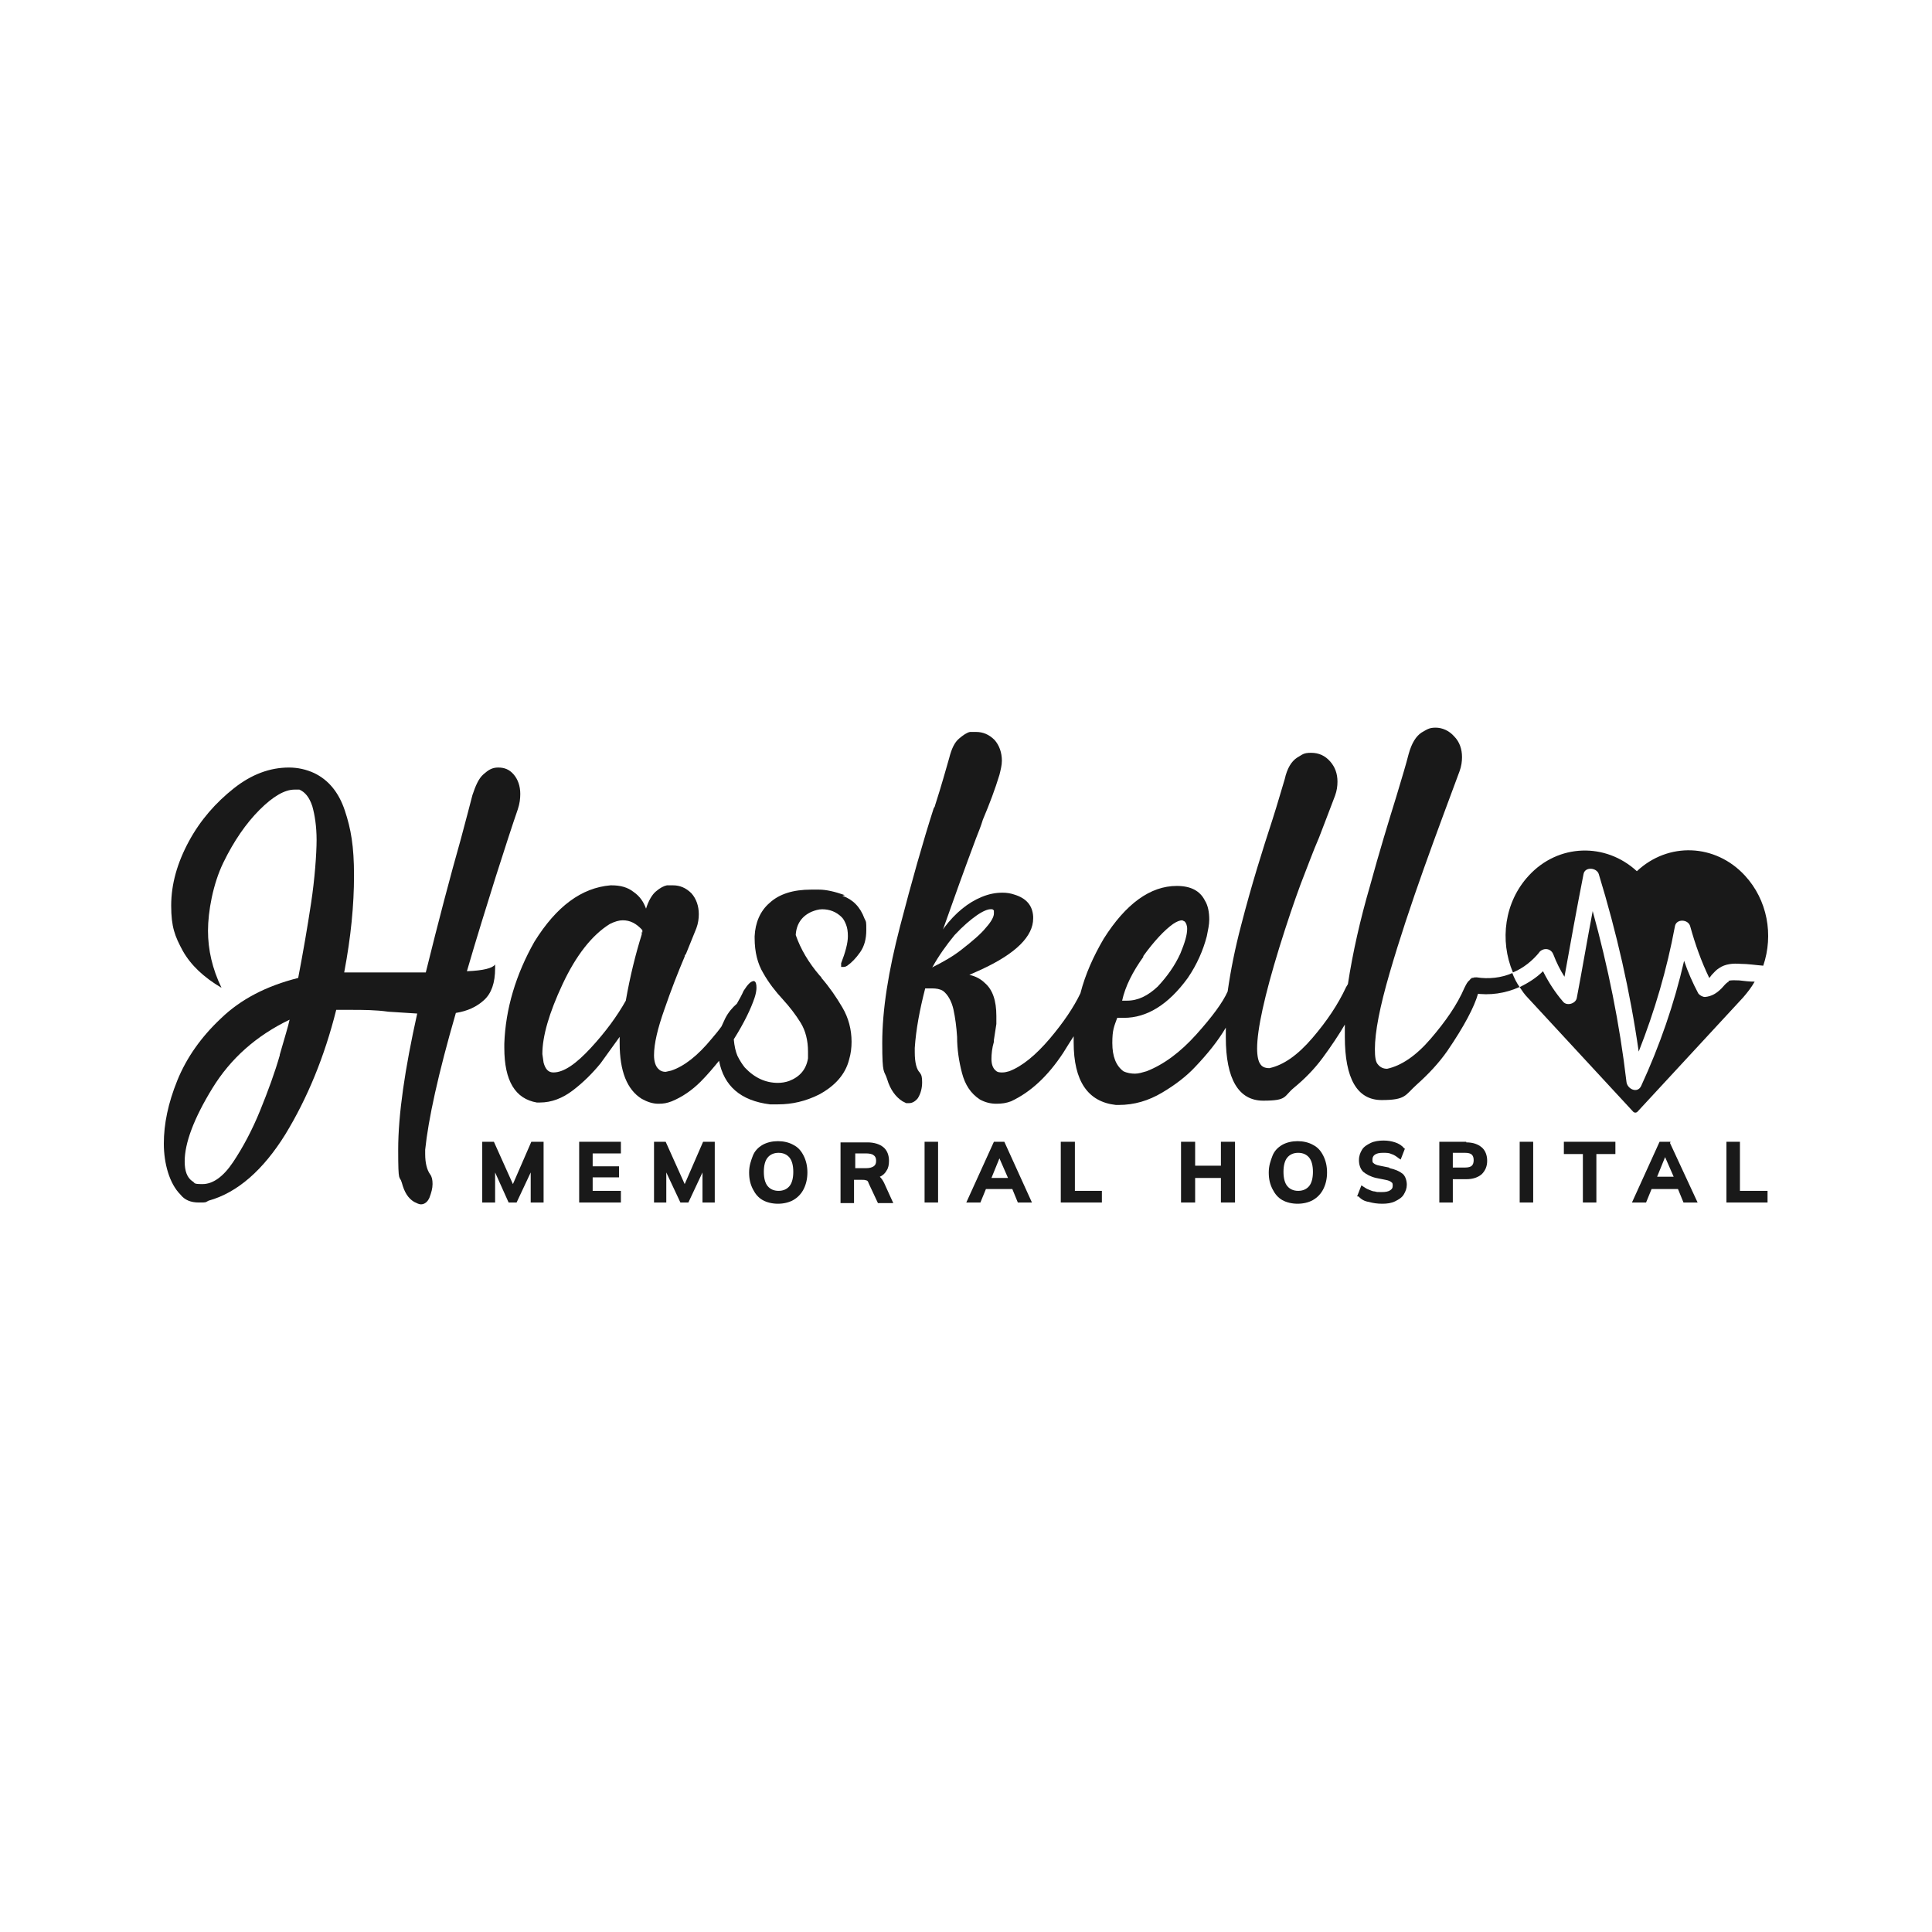 <svg xmlns="http://www.w3.org/2000/svg" id="TOP" viewBox="0 0 1080 1080"><defs><style>      .cls-1 {        fill: #191919;      }    </style></defs><path class="cls-1" d="M860.145,532.626c2.401-3.087,6.859-2.744,8.231,1.029,1.715,4.458,3.773,8.574,6.173,12.346,3.43-19.206,6.859-38.068,10.632-57.274.686-4.458,7.545-3.773,8.574,0,9.946,32.581,17.491,65.505,22.292,99.115,8.917-22.635,15.776-45.956,20.234-69.963.686-4.458,7.545-4.115,8.574,0,2.744,9.946,6.173,19.549,10.632,28.808.686-.686,1.029-1.372,1.372-1.715,1.372-1.372,2.401-2.744,4.116-3.773,3.43-2.401,7.888-2.744,12.003-2.401,4.116,0,8.231.686,12.689,1.029,5.83-17.148,2.401-36.696-10.289-50.415h0c-16.462-17.834-42.87-18.863-60.36-2.401-17.491-16.119-43.898-15.433-60.36,2.401h0c-13.718,14.747-16.462,36.353-8.917,54.187,5.83-2.401,10.975-6.516,15.09-11.661l-.686.686Z"></path><path class="cls-1" d="M966.462,548.745c-1.715.686-2.744,2.401-4.116,3.773-2.744,2.744-5.487,4.458-9.26,4.801-1.372,0-3.087-1.029-3.773-2.058-3.087-5.83-5.83-12.003-7.888-18.177-5.487,24.007-13.718,47.671-24.007,69.963-2.058,4.458-7.888,1.715-8.231-2.401-3.773-32.238-10.289-64.133-18.863-95.342-3.087,16.119-5.83,32.581-8.917,48.7-.686,3.087-5.487,4.458-7.545,2.058-4.458-5.144-8.231-10.975-11.318-17.148-3.773,3.773-8.231,6.516-13.032,8.917,1.372,2.058,2.744,4.115,4.458,5.83l58.989,63.79c.686.686,1.715.686,2.401,0l58.989-63.79c2.401-2.744,4.801-5.83,6.516-8.917-2.744,0-5.83-.343-8.574-.686-2.058,0-4.458-.343-6.173.343l.343.343Z"></path><g><polygon class="cls-1" points="286.722 661.921 276.09 638.257 269.574 638.257 269.574 672.21 276.776 672.21 276.776 655.405 284.321 672.21 288.779 672.21 296.667 655.405 296.667 672.21 303.869 672.21 303.869 638.257 297.01 638.257 286.722 661.921"></polygon><polygon class="cls-1" points="323.761 672.21 347.082 672.21 347.082 665.694 331.306 665.694 331.306 658.149 346.053 658.149 346.053 651.975 331.306 651.975 331.306 644.773 347.082 644.773 347.082 638.257 323.761 638.257 323.761 672.21"></polygon><polygon class="cls-1" points="382.749 661.921 372.118 638.257 365.602 638.257 365.602 672.21 372.461 672.21 372.461 655.405 380.349 672.21 384.807 672.21 392.695 655.405 392.695 672.21 399.554 672.21 399.554 638.257 393.038 638.257 382.749 661.921"></polygon><path class="cls-1" d="M443.453,639.972c-2.401-1.372-5.487-2.058-8.574-2.058s-6.173.686-8.574,2.058c-2.401,1.372-4.458,3.43-5.487,6.173-1.029,2.744-2.058,5.487-2.058,9.26s.686,6.516,2.058,9.26c1.372,2.744,3.087,4.801,5.487,6.173,2.401,1.372,5.487,2.058,8.574,2.058s6.173-.686,8.574-2.058c2.401-1.372,4.458-3.43,5.83-6.173,1.372-2.744,2.058-5.83,2.058-9.26s-.686-6.516-2.058-9.26c-1.372-2.744-3.087-4.801-5.83-6.173ZM443.453,655.062c0,3.43-.686,6.173-2.058,7.888-1.372,1.715-3.43,2.744-6.173,2.744s-4.801-1.029-6.173-2.744c-1.372-1.715-2.058-4.458-2.058-7.888s.686-6.173,2.058-7.888c1.372-1.715,3.43-2.744,6.173-2.744s4.801,1.029,6.173,2.744c1.372,1.715,2.058,4.458,2.058,7.888Z"></path><path class="cls-1" d="M491.81,657.806c1.715-.686,3.087-2.058,3.773-3.43,1.029-1.372,1.372-3.43,1.372-5.487,0-3.087-1.029-5.83-3.087-7.545-2.058-1.715-5.144-2.744-8.917-2.744h-15.09v33.953h7.545v-13.032h4.115c1.029,0,2.058,0,2.744.343.686,0,1.029.686,1.372,1.715l5.144,10.975h8.574l-5.144-11.318c-.686-1.372-1.372-2.401-2.401-3.43ZM489.752,648.889c0,1.372-.343,2.401-1.372,3.087-1.029.686-2.401,1.029-4.115,1.029h-6.173v-8.231h6.173c1.715,0,3.43.343,4.115,1.029,1.029.686,1.372,1.715,1.372,3.087Z"></path><rect class="cls-1" x="516.846" y="638.257" width="7.545" height="33.953"></rect><path class="cls-1" d="M555.6,638.257l-15.433,33.953h7.888l3.087-7.545h14.747l3.087,7.545h7.888l-15.433-33.953h-6.173.343ZM554.228,658.492l4.458-10.975,4.801,10.975h-9.26Z"></path><polygon class="cls-1" points="600.87 638.257 592.982 638.257 592.982 672.21 615.96 672.21 615.96 665.694 600.87 665.694 600.87 638.257"></polygon><polygon class="cls-1" points="682.494 651.632 668.09 651.632 668.09 638.257 660.202 638.257 660.202 672.21 668.09 672.21 668.09 658.492 682.494 658.492 682.494 672.21 690.382 672.21 690.382 638.257 682.494 638.257 682.494 651.632"></polygon><path class="cls-1" d="M733.937,639.972c-2.401-1.372-5.487-2.058-8.574-2.058s-6.173.686-8.574,2.058c-2.401,1.372-4.458,3.43-5.487,6.173-1.029,2.744-2.058,5.487-2.058,9.26s.686,6.516,2.058,9.26c1.372,2.744,3.087,4.801,5.487,6.173,2.401,1.372,5.487,2.058,8.574,2.058s6.173-.686,8.574-2.058c2.401-1.372,4.458-3.43,5.83-6.173s2.058-5.83,2.058-9.26-.686-6.516-2.058-9.26c-1.372-2.744-3.087-4.801-5.83-6.173ZM733.937,655.062c0,3.43-.686,6.173-2.058,7.888-1.372,1.715-3.43,2.744-6.173,2.744s-4.801-1.029-6.173-2.744c-1.372-1.715-2.058-4.458-2.058-7.888s.686-6.173,2.058-7.888c1.372-1.715,3.43-2.744,6.173-2.744s4.801,1.029,6.173,2.744c1.372,1.715,2.058,4.458,2.058,7.888Z"></path><path class="cls-1" d="M776.464,652.661l-5.144-1.029c-2.058-.343-3.087-1.029-3.43-1.372-.686-.343-.686-1.029-.686-2.058s.343-2.058,1.372-2.744c1.029-.686,2.401-1.029,4.458-1.029s3.43,0,4.801.686c1.372.343,2.744,1.372,4.115,2.401l1.029.686,2.401-6.173h-.343c-1.372-1.715-3.087-2.744-5.144-3.43-2.058-.686-4.115-1.029-6.516-1.029s-5.144.343-7.202,1.372c-2.058,1.029-3.773,2.058-4.801,3.773-1.029,1.715-1.715,3.43-1.715,5.83s.686,4.801,2.401,6.516c1.715,1.372,4.115,2.744,7.202,3.43l5.144,1.029c2.058.343,3.087,1.029,3.43,1.372.686.343.686,1.029.686,2.058s-.343,1.715-1.372,2.401c-1.029.686-2.401,1.029-4.801,1.029s-2.744,0-3.773-.343c-1.372,0-2.401-.686-3.43-1.029-1.029-.343-2.058-1.029-3.087-1.715l-1.029-.686-2.401,6.173h.686c1.715,1.715,3.43,2.744,5.83,3.087,2.401.686,4.801,1.029,7.545,1.029s5.144-.343,7.202-1.372c2.058-1.029,3.773-2.058,4.801-3.773,1.029-1.715,1.715-3.43,1.715-5.487s-.686-4.801-2.401-6.173c-1.715-1.372-4.115-2.401-7.202-3.087l-.343-.343Z"></path><path class="cls-1" d="M819.677,638.257h-15.09v33.953h7.545v-13.032h7.545c3.773,0,6.516-1.029,8.574-2.744,2.058-2.058,3.087-4.458,3.087-7.545s-1.029-5.83-3.087-7.545c-2.058-1.715-4.801-2.744-8.574-2.744v-.343ZM823.792,648.546c0,1.372-.343,2.401-1.029,3.087-.686.686-2.058,1.029-3.773,1.029h-6.859v-8.231h6.859c1.715,0,3.087.343,3.773,1.029.686.686,1.029,1.715,1.029,3.087Z"></path><rect class="cls-1" x="849.514" y="638.257" width="7.545" height="33.953"></rect><polygon class="cls-1" points="874.207 645.116 884.838 645.116 884.838 672.21 892.383 672.21 892.383 645.116 903.015 645.116 903.015 638.257 874.207 638.257 874.207 645.116"></polygon><path class="cls-1" d="M933.881,638.257h-6.173l-15.433,33.953h7.888l3.087-7.545h14.747l3.087,7.545h7.888l-15.433-33.267h0l.343-.686ZM926.336,657.806l4.458-10.975,4.801,10.975h-9.26 0Z"></path><polygon class="cls-1" points="972.635 665.694 972.635 638.257 965.09 638.257 965.09 672.21 988.068 672.21 988.068 665.694 972.635 665.694"></polygon></g><g><path class="cls-1" d="M849.514,551.832c-1.715-2.401-3.087-5.144-4.115-7.888-6.173,2.744-13.375,3.43-19.892,2.401-1.372,0-2.744,0-3.773,1.029.686-.343,1.372-.686,1.715-.686h0c1.029,0,1.372,1.372,1.372,3.773s0,3.087-.686,4.801c8.574,1.372,17.491,0,25.036-3.43h.343Z"></path><path class="cls-1" d="M289.465,452.375c1.029-3.087,1.372-5.83,1.372-8.574,0-4.458-1.372-8.231-3.773-10.975-2.401-2.744-5.144-3.773-8.574-3.773s-5.487,1.372-8.231,3.773c-2.744,2.401-4.458,6.516-6.173,11.661-1.372,5.144-3.43,13.375-6.516,24.693-5.83,20.577-12.346,45.27-19.549,74.422h-45.613c3.773-19.892,5.487-37.725,5.487-54.187s-1.715-26.065-5.144-36.353c-3.43-10.289-9.26-17.148-17.148-20.92-4.458-2.058-9.26-3.087-14.061-3.087-10.632,0-20.92,3.773-30.866,11.661-9.946,7.888-18.52,17.491-25.036,29.494-6.516,12.003-9.946,24.007-9.946,36.01s2.058,17.148,6.516,25.379c4.458,7.888,11.661,14.747,21.606,20.577-5.144-10.632-7.545-21.263-7.545-31.895s2.744-26.065,8.574-38.068c5.83-12.003,12.689-21.949,20.234-29.494,7.545-7.545,14.061-11.318,19.549-11.318s2.058,0,2.744,0c3.087,1.372,5.487,4.115,7.202,9.26,1.372,4.801,2.401,11.318,2.401,18.863s-1.029,21.949-3.087,35.325c-2.058,13.718-4.458,27.437-7.202,41.841-17.834,4.458-32.238,12.003-43.213,22.635-10.975,10.289-19.206,21.949-24.35,34.639-5.144,12.689-7.545,24.35-7.545,35.325s3.087,22.292,9.26,28.465c2.401,3.087,5.83,4.458,10.289,4.458s3.43,0,5.487-1.029c16.119-4.458,30.523-17.148,42.87-37.039,12.346-20.234,21.949-43.556,28.465-69.62h8.231c6.516,0,13.718,0,20.92,1.029,5.487.343,10.632.686,16.119,1.029-6.859,30.866-10.632,56.245-10.632,76.136s.686,13.718,2.058,18.52c1.372,5.144,3.43,8.574,6.859,10.632,1.372.686,2.744,1.372,3.773,1.372,2.058,0,3.773-1.372,4.801-3.773,1.029-2.744,1.715-5.144,1.715-7.545s-.343-4.115-1.372-5.487c-1.715-2.401-2.744-6.173-2.744-11.318v-2.401c1.715-16.805,7.202-42.184,17.148-76.479,6.516-1.029,11.661-3.43,15.776-7.202,4.115-3.773,6.173-9.603,6.173-17.834v-2.058c-1.372,2.058-6.516,3.43-15.776,3.773,5.487-18.863,10.975-36.353,16.119-52.815,5.144-16.119,9.26-28.808,12.346-37.725ZM156.398,589.9c-2.744,9.603-6.516,19.892-10.975,30.866-4.458,10.975-9.603,20.577-15.09,28.808-5.487,8.231-11.318,12.346-17.148,12.346s-3.773-.686-5.83-1.715c-2.744-2.058-4.115-5.487-4.115-10.975,0-10.289,5.144-24.007,15.433-40.812,10.289-16.805,24.693-29.494,43.213-38.411-.686,3.43-2.744,9.946-5.487,19.549v.343Z"></path><path class="cls-1" d="M472.261,500.388c-5.83-2.058-10.632-3.087-14.404-3.087h-4.458c-9.946,0-17.834,2.401-23.321,7.545-5.144,4.458-7.888,10.975-8.231,18.52v1.029c0,7.888,1.715,14.404,4.801,19.549,3.087,5.487,6.859,10.289,10.975,14.747h0c3.773,4.115,7.202,8.574,9.946,13.032,2.744,4.458,4.115,9.946,4.115,16.119v3.773c-1.029,6.173-4.458,10.289-10.632,12.689-2.058.686-4.115,1.029-6.173,1.029-6.859,0-13.032-2.744-18.52-8.574-1.372-1.715-2.744-3.773-4.115-6.516-1.029-2.401-1.715-5.487-2.058-9.26,5.83-9.26,9.603-17.148,11.661-23.321.686-2.058,1.029-4.115,1.029-5.487,0-2.058-.343-3.43-1.372-3.773h0c-1.715,0-3.43,1.715-5.83,5.487-1.029,2.401-2.401,4.801-3.773,7.202-2.401,2.058-4.801,4.801-6.516,8.231-.686,1.372-1.372,3.087-2.058,4.458-1.715,2.401-3.43,4.458-5.487,6.859-7.888,9.603-15.433,15.433-22.635,17.834l-3.087.686c-1.372,0-2.744-.343-3.773-1.372-1.715-1.372-2.744-4.115-2.744-7.888,0-6.516,2.058-15.09,5.83-25.722,3.773-10.975,7.545-20.577,11.318-29.494,0-.686.343-1.029.686-1.372l5.83-14.404c1.029-2.744,1.372-5.487,1.372-7.888,0-4.458-1.372-8.574-4.115-11.661-3.087-3.087-6.516-4.458-10.289-4.458s-2.401,0-3.43,0c-1.715.343-3.773,1.372-6.173,3.43-2.058,1.715-4.115,5.144-5.487,9.603h0c-1.372-3.773-3.43-6.859-6.859-9.26-3.43-2.744-7.545-3.773-12.346-3.773h-.686c-16.119,1.372-30.18,11.661-42.527,31.552-10.289,18.177-16.119,37.382-16.805,56.931v2.401c0,18.52,6.173,28.465,18.177,30.523h1.715c6.516,0,12.689-2.401,18.52-6.859,5.83-4.458,10.975-9.603,15.433-15.09l10.632-14.747v3.43c0,15.776,4.115,26.065,12.346,31.209,3.087,1.715,6.173,2.744,9.26,2.744s4.801-.343,7.545-1.372c5.83-2.401,11.318-6.173,16.119-10.975,3.773-3.773,7.202-7.888,10.289-11.661,2.744,14.061,12.003,22.292,28.465,24.35h4.458c7.888,0,15.433-1.715,22.978-5.487,8.917-4.801,14.747-11.318,16.805-19.549,1.029-3.43,1.372-6.859,1.372-9.946,0-6.859-1.715-13.375-5.144-19.206-3.43-5.83-7.202-11.318-11.661-16.462,0-.343-.343-.686-1.029-1.372-6.173-7.202-10.632-14.747-13.375-22.635.343-6.173,3.43-10.632,8.917-13.032,1.715-.686,3.773-1.372,5.83-1.372,4.115,0,7.888,1.372,10.975,4.458,1.029,1.029,1.715,2.401,2.401,4.115.686,1.715,1.029,3.773,1.029,6.516,0,3.773-1.372,8.917-3.773,15.09v2.058h1.029c.686,0,1.372,0,2.401-.686,2.401-1.715,4.801-4.115,7.202-7.545,2.401-3.43,3.43-7.545,3.43-12.346s0-4.458-1.029-6.516c-2.401-6.516-6.516-10.632-12.346-12.689l1.372-.343ZM358.742,520.966v1.372c-3.43,10.975-6.516,23.321-8.917,37.039-4.801,8.574-11.318,17.491-19.549,26.408-8.231,8.917-15.09,13.718-20.92,13.718h0c-2.744,0-4.458-1.715-5.487-5.487l-.686-4.801c0-9.946,3.773-22.978,11.318-39.097,7.545-16.119,16.462-27.437,26.408-33.61,2.744-1.372,5.144-2.058,7.202-2.058,4.115,0,7.545,1.715,10.975,5.487v1.372l-.343-.343Z"></path><path class="cls-1" d="M823.792,546.688h0c-.686,0-1.029,0-1.715.686,0,0-.343,0-.686.686-1.029.686-1.715,2.058-2.744,4.115-4.115,9.603-10.632,18.863-18.863,28.465-8.231,9.603-16.462,15.09-24.35,16.805-2.058,0-3.773-.686-5.144-2.401-1.372-1.372-1.715-4.458-1.715-8.574,0-9.603,2.744-23.664,8.231-42.527,5.487-18.863,12.003-38.411,19.206-58.646,7.202-20.234,14.061-38.411,19.892-54.187,1.029-2.744,1.372-5.487,1.372-7.888,0-4.458-1.372-8.574-4.458-11.661-2.744-3.087-6.516-4.801-10.289-4.801s-4.801,1.029-7.888,2.744c-3.087,2.058-5.487,5.83-7.202,12.003-1.372,5.487-3.773,13.375-6.859,23.664-4.458,14.404-9.603,31.209-14.747,50.072-5.487,18.863-9.603,37.039-12.346,54.873l-1.029,1.715c-4.458,9.603-10.632,18.863-18.863,28.465-8.231,9.603-16.119,15.09-24.007,16.805-2.401,0-4.115-.686-5.144-2.401-1.029-1.372-1.715-4.458-1.715-8.574,0-10.632,4.115-29.494,12.346-56.245,4.458-14.404,8.574-26.408,12.003-35.668,3.773-9.603,6.859-18.177,10.289-26.065,2.744-7.202,5.83-15.09,8.917-23.321,1.029-2.744,1.372-5.487,1.372-7.888,0-4.458-1.372-8.231-4.115-11.318-2.744-3.087-6.173-4.801-10.632-4.801s-4.801,1.029-7.888,2.744c-3.087,2.058-5.487,5.83-6.859,12.003-1.715,5.487-3.773,13.032-6.859,22.635-5.487,16.805-11.661,36.353-17.491,58.989-3.43,13.032-5.83,25.036-7.545,37.039h0c-2.744,6.173-8.574,14.061-17.491,24.007-8.917,9.946-18.177,16.805-27.78,20.577-2.401.686-4.458,1.372-6.516,1.372s-4.458-.343-6.516-1.372c-4.115-3.087-6.173-8.231-6.173-15.776s1.029-9.26,2.744-14.061h3.773c12.689,0,24.693-7.202,35.667-22.292,5.144-7.545,8.574-15.433,10.632-23.321.686-3.43,1.372-6.516,1.372-9.26,0-4.115-.686-7.888-2.401-10.632-2.744-5.487-7.888-8.231-15.776-8.231-14.747,0-28.465,9.946-40.812,29.494-5.83,9.946-10.289,19.892-13.032,30.523-3.773,7.888-9.603,16.462-17.148,25.379-7.888,9.26-15.433,15.433-22.635,18.177-1.372.343-2.401.686-3.773.686s-2.744,0-3.773-1.029c-1.715-1.372-2.401-3.773-2.401-6.516s.343-6.173,1.372-9.603v-1.029l1.372-8.917v-4.458c0-8.574-2.058-14.747-6.516-18.52-2.058-2.058-5.144-3.773-8.574-4.458l6.859-3.087c19.206-8.917,28.808-18.52,28.808-28.465v-1.029c-.343-6.173-3.773-10.289-10.632-12.346-2.058-.686-4.115-1.029-6.516-1.029-3.773,0-7.545.686-11.661,2.401-7.545,3.087-14.747,8.917-20.92,17.148l-.686,1.029c6.173-17.491,12.346-34.639,18.52-51.101,1.372-3.43,2.744-6.859,3.773-10.289,3.773-8.917,6.859-17.148,9.26-25.036.686-2.744,1.372-5.487,1.372-7.888,0-4.458-1.372-8.574-4.115-11.661-3.087-3.087-6.516-4.458-10.289-4.458s-2.401,0-3.43,0c-1.715.343-3.773,1.715-6.173,3.773-2.401,2.058-4.115,5.487-5.487,10.975-1.715,5.83-4.115,14.747-7.888,26.408,0,.343-.343,1.029-.686,1.372-6.173,19.206-12.346,41.155-18.863,66.191-6.516,25.036-9.946,46.642-9.946,65.162s1.029,14.747,2.744,20.234c1.715,5.83,4.801,9.946,8.574,12.346.686.343,1.372.686,2.058,1.029h1.715c1.715,0,3.43-1.029,4.801-2.744,1.715-2.744,2.401-5.83,2.401-8.917s-.343-4.115-1.372-5.487c-1.715-1.715-2.744-5.487-2.744-11.318v-2.401c.686-10.289,2.744-21.263,5.83-33.267h3.772c2.401,0,4.458.343,6.173,1.372,2.744,2.058,4.801,5.83,5.83,10.289,1.029,4.801,1.715,9.946,2.058,15.433,0,6.859,1.029,13.718,2.744,20.234,1.715,6.516,4.801,11.318,9.946,14.747,3.087,1.715,6.173,2.401,9.26,2.401s5.487-.343,8.231-1.372c10.975-5.144,20.577-14.061,29.151-27.094,2.058-3.43,4.115-6.516,5.83-9.26v3.43c0,21.606,7.888,33.267,23.664,34.982h1.372c8.917,0,16.805-2.401,24.35-6.859,7.545-4.458,13.718-9.26,18.52-14.404,6.859-7.202,12.689-14.404,17.148-21.949v5.487c0,23.321,7.202,35.325,20.92,35.325s11.318-2.401,17.148-7.202c5.83-4.801,11.318-10.289,16.119-16.805,4.801-6.516,8.917-12.689,12.346-18.52v6.859c0,23.321,6.859,35.325,20.577,35.325s13.032-2.744,19.549-8.574,12.346-12.003,17.148-18.863c9.603-14.061,15.09-24.693,17.148-31.895.686-1.715.686-3.43.686-4.801,0-2.058-.343-3.43-1.372-3.773l-1.714-.343ZM638.938,534.684c6.173-8.574,12.003-14.747,16.805-18.177,2.058-1.372,3.773-2.058,5.144-2.058l1.372.686c.686.686,1.372,2.058,1.372,4.115,0,3.43-1.372,7.888-3.773,13.718-3.087,6.859-7.545,13.032-12.689,18.52-5.487,5.144-10.975,7.888-17.148,7.888h-2.744c1.715-7.888,5.83-16.119,12.003-24.693h-.343ZM521.304,540.514c3.43-6.173,7.545-12.003,12.346-17.834,4.801-5.144,8.917-8.574,12.346-10.975,3.43-2.401,6.173-3.43,7.545-3.43h1.029c.343,0,.686.343,1.029.686v1.715c0,1.715-1.372,4.458-4.458,7.888-2.744,3.43-7.545,7.545-13.718,12.346-4.801,3.773-10.289,6.859-16.462,9.946l.343-.343Z"></path></g></svg>